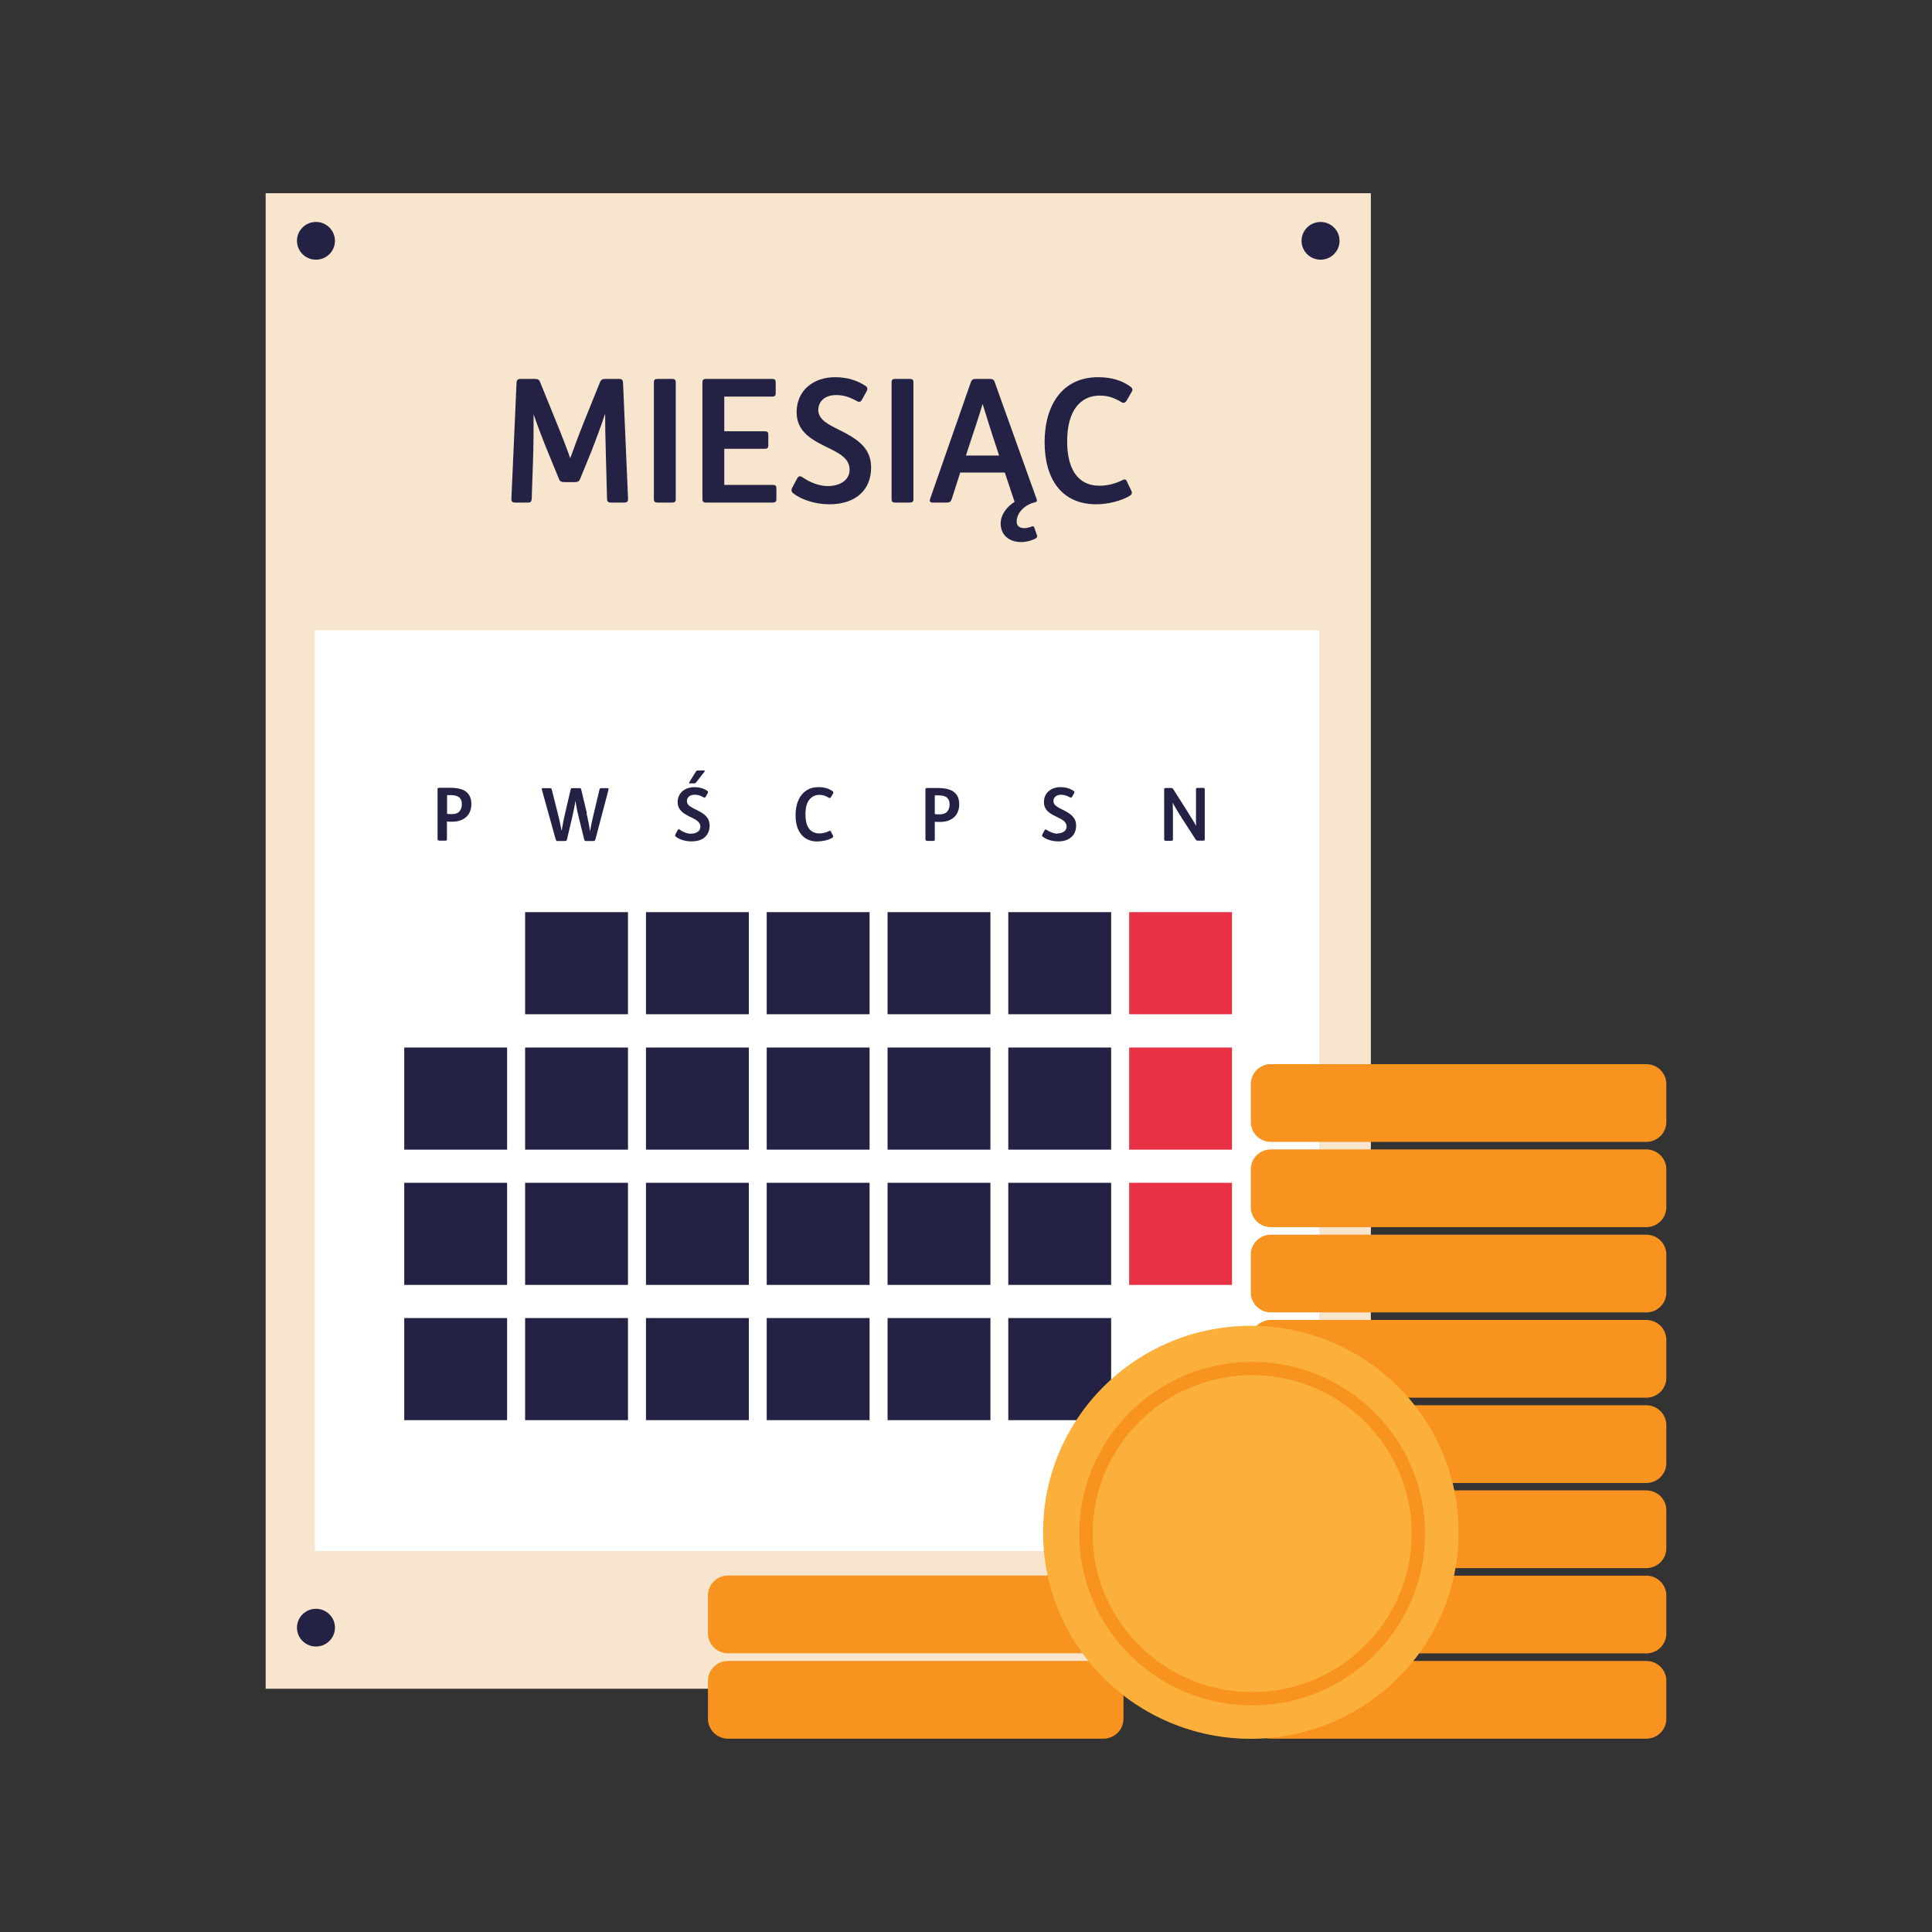 <svg width="160" height="160" viewBox="0 0 160 160" fill="none" xmlns="http://www.w3.org/2000/svg">
<rect x="0" y="0" width="160" height="160" fill="#333333" stroke="none"/>
<g clip-path="url(#clip0_7516_7555)">
<path d="M113.529 16H22V139.854H113.529V16Z" fill="#F7E5CD"/>
<path d="M109.261 52.192H26.075V128.449H109.261V52.192Z" fill="white"/>
<path d="M26.167 21.505C27.035 21.505 27.739 20.806 27.739 19.944C27.739 19.081 27.035 18.382 26.167 18.382C25.298 18.382 24.594 19.081 24.594 19.944C24.594 20.806 25.298 21.505 26.167 21.505Z" fill="#232144"/>
<path d="M109.362 21.506C110.231 21.506 110.935 20.806 110.935 19.944C110.935 19.082 110.231 18.383 109.362 18.383C108.493 18.383 107.789 19.082 107.789 19.944C107.789 20.806 108.493 21.506 109.362 21.506Z" fill="#232144"/>
<path d="M26.167 136.357C27.035 136.357 27.739 135.658 27.739 134.795C27.739 133.933 27.035 133.234 26.167 133.234C25.298 133.234 24.594 133.933 24.594 134.795C24.594 135.658 25.298 136.357 26.167 136.357Z" fill="#232144"/>
<path d="M109.362 136.357C110.231 136.357 110.935 135.658 110.935 134.795C110.935 133.933 110.231 133.234 109.362 133.234C108.493 133.234 107.789 133.933 107.789 134.795C107.789 135.658 108.493 136.357 109.362 136.357Z" fill="#232144"/>
<path d="M52.006 75.54H43.488V83.995H52.006V75.54Z" fill="#232144"/>
<path d="M62.015 75.54H53.497V83.995H62.015V75.54Z" fill="#232144"/>
<path d="M72.014 75.54H63.496V83.995H72.014V75.54Z" fill="#232144"/>
<path d="M82.023 75.54H73.505V83.995H82.023V75.54Z" fill="#232144"/>
<path d="M92.02 75.54H83.502V83.995H92.02V75.54Z" fill="#232144"/>
<path d="M102.029 75.54H93.512V83.995H102.029V75.54Z" fill="#E73245"/>
<path d="M41.996 86.752H33.478V95.208H41.996V86.752Z" fill="#232144"/>
<path d="M52.006 86.752H43.488V95.208H52.006V86.752Z" fill="#232144"/>
<path d="M62.015 86.752H53.497V95.208H62.015V86.752Z" fill="#232144"/>
<path d="M72.014 86.752H63.496V95.208H72.014V86.752Z" fill="#232144"/>
<path d="M82.023 86.752H73.505V95.208H82.023V86.752Z" fill="#232144"/>
<path d="M92.02 86.752H83.502V95.208H92.02V86.752Z" fill="#232144"/>
<path d="M102.029 86.752H93.512V95.208H102.029V86.752Z" fill="#E73245"/>
<path d="M41.996 97.954H33.478V106.41H41.996V97.954Z" fill="#232144"/>
<path d="M52.006 97.954H43.488V106.41H52.006V97.954Z" fill="#232144"/>
<path d="M62.015 97.954H53.497V106.41H62.015V97.954Z" fill="#232144"/>
<path d="M72.014 97.954H63.496V106.41H72.014V97.954Z" fill="#232144"/>
<path d="M82.023 97.954H73.505V106.41H82.023V97.954Z" fill="#232144"/>
<path d="M92.02 97.954H83.502V106.41H92.02V97.954Z" fill="#232144"/>
<path d="M102.029 97.954H93.512V106.41H102.029V97.954Z" fill="#E73245"/>
<path d="M41.996 109.156H33.478V117.612H41.996V109.156Z" fill="#232144"/>
<path d="M52.006 109.156H43.488V117.612H52.006V109.156Z" fill="#232144"/>
<path d="M62.015 109.156H53.497V117.612H62.015V109.156Z" fill="#232144"/>
<path d="M72.014 109.156H63.496V117.612H72.014V109.156Z" fill="#232144"/>
<path d="M82.023 109.156H73.505V117.612H82.023V109.156Z" fill="#232144"/>
<path d="M92.02 109.156H83.502V117.612H92.02V109.156Z" fill="#232144"/>
<path d="M87.557 69.021C87.996 69.021 88.333 68.818 88.333 68.443C88.333 68.048 87.945 67.855 87.557 67.672C87.036 67.419 86.454 67.145 86.454 66.425C86.454 65.635 87.077 65.189 87.823 65.189C88.282 65.189 88.629 65.31 88.915 65.503C88.987 65.553 88.997 65.604 88.956 65.685L88.783 65.989C88.742 66.07 88.681 66.081 88.609 66.03C88.354 65.898 88.139 65.817 87.874 65.817C87.465 65.817 87.241 66.05 87.241 66.344C87.241 66.689 87.608 66.861 87.996 67.054C88.711 67.399 89.12 67.733 89.12 68.382C89.12 69.132 88.599 69.68 87.639 69.68C87.118 69.68 86.618 69.507 86.352 69.284C86.291 69.234 86.281 69.173 86.321 69.102L86.505 68.767C86.546 68.686 86.607 68.676 86.679 68.727C86.965 68.919 87.292 69.041 87.578 69.041H87.557V69.021Z" fill="#232144"/>
<path d="M136.34 109.314H105.248C104.331 109.314 103.588 110.052 103.588 110.962V114.104C103.588 115.014 104.331 115.751 105.248 115.751H136.34C137.257 115.751 138 115.014 138 114.104V110.962C138 110.052 137.257 109.314 136.34 109.314Z" fill="#F7931E"/>
<path d="M136.34 116.377H105.248C104.331 116.377 103.588 117.115 103.588 118.025V121.166C103.588 122.076 104.331 122.814 105.248 122.814H136.34C137.257 122.814 138 122.076 138 121.166V118.025C138 117.115 137.257 116.377 136.34 116.377Z" fill="#F7931E"/>
<path d="M136.34 123.428H105.248C104.331 123.428 103.588 124.166 103.588 125.076V128.217C103.588 129.127 104.331 129.865 105.248 129.865H136.34C137.257 129.865 138 129.127 138 128.217V125.076C138 124.166 137.257 123.428 136.34 123.428Z" fill="#F7931E"/>
<path d="M136.34 88.128H105.248C104.331 88.128 103.588 88.866 103.588 89.776V92.917C103.588 93.827 104.331 94.565 105.248 94.565H136.34C137.257 94.565 138 93.827 138 92.917V89.776C138 88.866 137.257 88.128 136.34 88.128Z" fill="#F7931E"/>
<path d="M136.34 95.19H105.248C104.331 95.19 103.588 95.928 103.588 96.838V99.979C103.588 100.889 104.331 101.627 105.248 101.627H136.34C137.257 101.627 138 100.889 138 99.979V96.838C138 95.928 137.257 95.19 136.34 95.19Z" fill="#F7931E"/>
<path d="M136.34 102.252H105.248C104.331 102.252 103.588 102.99 103.588 103.9V107.041C103.588 107.951 104.331 108.689 105.248 108.689H136.34C137.257 108.689 138 107.951 138 107.041V103.9C138 102.99 137.257 102.252 136.34 102.252Z" fill="#F7931E"/>
<path d="M136.34 130.49H105.248C104.331 130.49 103.588 131.228 103.588 132.138V135.279C103.588 136.189 104.331 136.927 105.248 136.927H136.34C137.257 136.927 138 136.189 138 135.279V132.138C138 131.228 137.257 130.49 136.34 130.49Z" fill="#F7931E"/>
<path d="M136.34 137.553H105.248C104.331 137.553 103.588 138.29 103.588 139.2V142.342C103.588 143.252 104.331 143.99 105.248 143.99H136.34C137.257 143.99 138 143.252 138 142.342V139.2C138 138.29 137.257 137.553 136.34 137.553Z" fill="#F7931E"/>
<path d="M91.383 130.48H60.291C59.374 130.48 58.631 131.218 58.631 132.128V135.269C58.631 136.179 59.374 136.917 60.291 136.917H91.383C92.3 136.917 93.043 136.179 93.043 135.269V132.128C93.043 131.218 92.3 130.48 91.383 130.48Z" fill="#F7931E"/>
<path d="M91.383 137.553H60.291C59.374 137.553 58.631 138.29 58.631 139.2V142.342C58.631 143.252 59.374 143.99 60.291 143.99H91.383C92.3 143.99 93.043 143.252 93.043 142.342V139.2C93.043 138.29 92.3 137.553 91.383 137.553Z" fill="#F7931E"/>
<path d="M103.588 144C113.09 144 120.794 136.344 120.794 126.899C120.794 117.454 113.09 109.798 103.588 109.798C94.085 109.798 86.382 117.454 86.382 126.899C86.382 136.344 94.085 144 103.588 144Z" fill="#FBB03B"/>
<path d="M103.699 141.232C95.799 141.232 89.381 134.851 89.381 127.009C89.381 119.167 95.81 112.785 103.699 112.785C111.588 112.785 118.017 119.167 118.017 127.009C118.017 134.851 111.588 141.232 103.699 141.232ZM103.699 113.883C96.418 113.883 90.487 119.771 90.487 127.009C90.487 134.247 96.418 140.134 103.699 140.134C110.98 140.134 116.91 134.247 116.91 127.009C116.91 119.771 110.98 113.883 103.699 113.883Z" fill="#F7931E"/>
<path d="M90.784 41.763C87.978 41.763 86.511 39.743 86.511 36.614C86.511 33.556 87.978 31.238 90.941 31.238C92.038 31.238 92.921 31.509 93.619 32.02C93.79 32.148 93.819 32.262 93.733 32.433L93.306 33.172C93.206 33.343 93.064 33.414 92.893 33.315C92.28 32.945 91.753 32.76 91.084 32.76C89.46 32.76 88.377 34.026 88.377 36.543C88.377 38.662 89.132 40.227 91.069 40.227C91.696 40.227 92.366 40.056 92.936 39.772C93.135 39.672 93.249 39.686 93.32 39.857L93.691 40.639C93.776 40.824 93.733 40.952 93.577 41.052C92.864 41.478 91.767 41.763 90.784 41.763Z" fill="#232144"/>
<path d="M82.871 43.355C82.871 42.644 83.37 41.962 84.025 41.563L83.213 39.132H79.524L78.811 41.35C78.74 41.549 78.641 41.62 78.427 41.62H77.23C77.031 41.62 76.96 41.521 77.031 41.307L80.407 31.636C80.478 31.451 80.564 31.38 80.806 31.38H81.974C82.216 31.38 82.316 31.451 82.373 31.636L85.849 41.336C85.892 41.464 85.892 41.549 85.735 41.592C84.937 41.763 84.196 42.417 84.196 43.199C84.196 43.583 84.467 43.739 84.837 43.739C85.008 43.739 85.251 43.683 85.421 43.611C85.578 43.555 85.621 43.583 85.664 43.711L85.863 44.28C85.92 44.465 85.906 44.508 85.721 44.621C85.407 44.778 84.951 44.892 84.581 44.892C83.541 44.892 82.871 44.28 82.871 43.355ZM80.151 37.24L79.994 37.724H82.743L82.587 37.254C82.088 35.761 81.675 34.424 81.376 33.457C81.091 34.41 80.606 35.875 80.151 37.24Z" fill="#232144"/>
<path d="M75.361 41.62H74.122C73.922 41.62 73.837 41.535 73.837 41.35V31.651C73.837 31.466 73.922 31.38 74.122 31.38H75.361C75.561 31.38 75.646 31.466 75.646 31.651V41.35C75.646 41.535 75.561 41.62 75.361 41.62Z" fill="#232144"/>
<path d="M66.443 39.516C67.099 39.971 67.868 40.255 68.537 40.255C69.563 40.255 70.361 39.772 70.361 38.89C70.361 37.951 69.449 37.51 68.552 37.069C67.341 36.472 65.973 35.818 65.973 34.14C65.973 32.276 67.426 31.238 69.15 31.238C70.218 31.238 71.044 31.537 71.686 31.964C71.842 32.077 71.871 32.205 71.771 32.404L71.372 33.116C71.287 33.286 71.13 33.329 70.959 33.215C70.361 32.888 69.876 32.717 69.25 32.717C68.295 32.717 67.768 33.258 67.768 33.955C67.768 34.765 68.623 35.164 69.534 35.619C71.201 36.444 72.141 37.197 72.141 38.733C72.141 40.511 70.931 41.763 68.68 41.763C67.469 41.763 66.301 41.35 65.674 40.838C65.531 40.724 65.517 40.568 65.603 40.397L66.03 39.601C66.13 39.416 66.287 39.402 66.443 39.516Z" fill="#232144"/>
<path d="M64.013 41.62H58.457C58.257 41.62 58.172 41.535 58.172 41.35V31.651C58.172 31.466 58.257 31.38 58.457 31.38H63.956C64.155 31.38 64.24 31.466 64.24 31.651V32.575C64.24 32.76 64.155 32.845 63.956 32.845H59.981V35.718H63.343C63.542 35.718 63.628 35.803 63.628 35.974V36.899C63.628 37.084 63.542 37.169 63.343 37.169H59.981V40.156H64.013C64.212 40.156 64.297 40.241 64.297 40.426V41.35C64.297 41.535 64.212 41.62 64.013 41.62Z" fill="#232144"/>
<path d="M55.677 41.62H54.437C54.238 41.62 54.152 41.535 54.152 41.35V31.651C54.152 31.466 54.238 31.38 54.437 31.38H55.677C55.876 31.38 55.962 31.466 55.962 31.651V41.35C55.962 41.535 55.876 41.62 55.677 41.62Z" fill="#232144"/>
<path d="M47.538 39.928H46.797C46.469 39.928 46.369 39.871 46.284 39.644L45.401 37.496C44.987 36.5 44.475 35.149 44.19 34.31C44.19 35.291 44.19 36.984 44.133 38.435L44.033 41.307C44.019 41.535 43.948 41.62 43.734 41.62H42.68C42.423 41.62 42.338 41.535 42.352 41.293L42.779 31.693C42.794 31.466 42.879 31.38 43.121 31.38H44.275C44.546 31.38 44.646 31.437 44.731 31.651L46.042 34.879C46.583 36.202 46.968 37.212 47.224 37.951C47.495 37.197 47.936 36.003 48.364 34.936L49.689 31.651C49.774 31.437 49.902 31.38 50.13 31.38H51.256C51.498 31.38 51.583 31.466 51.597 31.693L52.011 41.293C52.025 41.535 51.925 41.62 51.683 41.62H50.6C50.358 41.62 50.273 41.521 50.273 41.307L50.173 37.596C50.13 36.159 50.116 35.206 50.116 34.253C49.831 35.121 49.361 36.401 48.934 37.482L48.05 39.644C47.965 39.871 47.865 39.928 47.538 39.928Z" fill="#232144"/>
<path d="M36.36 69.609C36.278 69.609 36.237 69.569 36.237 69.498V65.351C36.237 65.27 36.278 65.24 36.36 65.24H37.238C37.585 65.24 37.882 65.27 38.127 65.341C38.372 65.412 38.566 65.513 38.709 65.666C38.923 65.879 39.036 66.193 39.036 66.598C39.036 66.801 39.005 66.994 38.934 67.176C38.872 67.349 38.77 67.501 38.637 67.632C38.505 67.764 38.341 67.856 38.147 67.937C37.953 68.008 37.718 68.048 37.463 68.048C37.381 68.048 37.3 68.048 37.228 68.048C37.157 68.048 37.085 68.048 37.014 68.028V69.508C37.014 69.589 36.973 69.62 36.891 69.62H36.36V69.609ZM37.024 65.858V67.399C37.085 67.399 37.146 67.409 37.218 67.419C37.289 67.419 37.361 67.419 37.422 67.419C37.708 67.419 37.912 67.349 38.045 67.197C38.178 67.055 38.249 66.852 38.249 66.598C38.249 66.456 38.229 66.345 38.188 66.254C38.147 66.162 38.096 66.091 38.025 66.031C37.943 65.96 37.841 65.919 37.718 65.889C37.596 65.858 37.463 65.848 37.32 65.848H37.003L37.024 65.858Z" fill="#232144"/>
<path d="M48.575 67.348C48.605 67.47 48.626 67.592 48.656 67.724C48.687 67.855 48.707 67.987 48.738 68.119C48.758 68.251 48.789 68.383 48.809 68.504C48.83 68.626 48.85 68.748 48.871 68.859C48.901 68.636 48.952 68.393 49.003 68.129C49.054 67.865 49.116 67.612 49.177 67.369L49.647 65.382C49.647 65.382 49.678 65.311 49.698 65.29C49.718 65.27 49.759 65.27 49.81 65.27H50.3C50.382 65.27 50.413 65.311 50.392 65.402L49.31 69.518C49.289 69.569 49.269 69.609 49.248 69.62C49.228 69.64 49.187 69.65 49.126 69.65H48.544C48.493 69.65 48.452 69.65 48.431 69.62C48.411 69.599 48.391 69.569 48.38 69.518L47.941 67.734C47.88 67.501 47.829 67.257 47.778 67.014C47.727 66.77 47.686 66.537 47.655 66.314C47.625 66.537 47.584 66.76 47.533 67.004C47.482 67.247 47.431 67.48 47.38 67.713L46.951 69.528C46.94 69.579 46.92 69.62 46.889 69.63C46.859 69.64 46.828 69.65 46.777 69.65H46.205C46.144 69.65 46.103 69.65 46.083 69.62C46.062 69.589 46.042 69.569 46.021 69.518L44.877 65.402C44.857 65.311 44.877 65.27 44.969 65.27H45.521C45.521 65.27 45.602 65.27 45.633 65.29C45.664 65.311 45.674 65.341 45.694 65.382L46.195 67.369C46.256 67.612 46.307 67.855 46.368 68.099C46.419 68.342 46.471 68.585 46.511 68.808C46.542 68.606 46.583 68.372 46.634 68.119C46.685 67.855 46.736 67.612 46.797 67.369L47.257 65.392C47.267 65.341 47.288 65.311 47.308 65.29C47.328 65.28 47.369 65.27 47.431 65.27H47.962C48.023 65.27 48.054 65.27 48.084 65.29C48.105 65.3 48.125 65.341 48.135 65.392L48.605 67.359L48.575 67.348Z" fill="#232144"/>
<path d="M56.316 68.727C56.459 68.829 56.612 68.9 56.765 68.96C56.918 69.021 57.071 69.042 57.214 69.042C57.439 69.042 57.623 68.991 57.776 68.889C57.929 68.788 58.001 68.646 58.001 68.454C58.001 68.352 57.98 68.261 57.929 68.19C57.888 68.119 57.827 68.048 57.755 67.987C57.684 67.926 57.602 67.876 57.51 67.825C57.419 67.774 57.327 67.724 57.224 67.683C57.092 67.622 56.959 67.551 56.836 67.48C56.704 67.409 56.591 67.328 56.479 67.227C56.377 67.135 56.285 67.024 56.224 66.892C56.152 66.76 56.121 66.608 56.121 66.426C56.121 66.223 56.162 66.051 56.234 65.899C56.305 65.746 56.407 65.615 56.53 65.513C56.653 65.412 56.795 65.331 56.969 65.27C57.133 65.219 57.306 65.189 57.49 65.189C57.725 65.189 57.929 65.219 58.103 65.27C58.276 65.321 58.44 65.402 58.573 65.493C58.634 65.534 58.654 65.605 58.613 65.686L58.44 65.99C58.399 66.071 58.338 66.081 58.266 66.03C58.133 65.959 58.011 65.909 57.898 65.868C57.786 65.828 57.664 65.817 57.531 65.817C57.327 65.817 57.163 65.868 57.051 65.97C56.938 66.071 56.887 66.193 56.887 66.345C56.887 66.426 56.908 66.507 56.949 66.578C56.989 66.649 57.051 66.71 57.122 66.76C57.194 66.811 57.276 66.862 57.367 66.912C57.459 66.963 57.551 67.014 57.653 67.054C57.837 67.146 57.99 67.237 58.133 67.318C58.276 67.409 58.389 67.501 58.481 67.602C58.573 67.703 58.654 67.825 58.695 67.947C58.736 68.068 58.767 68.22 58.767 68.383C58.767 68.575 58.736 68.748 58.664 68.91C58.603 69.072 58.501 69.204 58.379 69.326C58.256 69.437 58.103 69.528 57.909 69.589C57.725 69.65 57.51 69.68 57.265 69.68C57 69.68 56.755 69.64 56.52 69.569C56.285 69.488 56.101 69.396 55.968 69.285C55.907 69.234 55.897 69.173 55.938 69.092L56.121 68.748C56.162 68.666 56.224 68.656 56.295 68.707L56.316 68.727ZM57.112 64.885C57.061 64.885 57.051 64.854 57.071 64.804L57.643 63.881C57.643 63.881 57.674 63.84 57.694 63.83C57.715 63.82 57.735 63.81 57.766 63.81H58.307C58.307 63.81 58.358 63.81 58.368 63.83C58.368 63.851 58.368 63.871 58.348 63.901L57.633 64.814C57.633 64.814 57.592 64.854 57.572 64.865C57.551 64.865 57.531 64.875 57.49 64.875H57.081L57.112 64.885Z" fill="#232144"/>
<path d="M67.715 69.69C67.409 69.69 67.143 69.639 66.918 69.538C66.694 69.437 66.499 69.284 66.346 69.092C66.193 68.899 66.071 68.666 65.999 68.402C65.917 68.129 65.887 67.835 65.887 67.49C65.887 67.145 65.928 66.861 66.009 66.578C66.091 66.294 66.203 66.06 66.367 65.847C66.53 65.635 66.724 65.483 66.959 65.361C67.194 65.239 67.48 65.189 67.797 65.189C68.256 65.189 68.644 65.3 68.951 65.523C69.012 65.574 69.032 65.635 69.002 65.695L68.818 66.01C68.767 66.091 68.706 66.111 68.644 66.07C68.511 65.989 68.389 65.929 68.266 65.888C68.144 65.847 68.011 65.827 67.868 65.827C67.521 65.827 67.235 65.959 67.02 66.233C66.806 66.507 66.704 66.912 66.704 67.449C66.704 67.672 66.724 67.885 66.765 68.078C66.806 68.271 66.877 68.433 66.969 68.575C67.061 68.717 67.184 68.828 67.327 68.899C67.47 68.98 67.654 69.021 67.858 69.021C67.991 69.021 68.134 69.001 68.266 68.97C68.409 68.94 68.532 68.889 68.654 68.828C68.736 68.788 68.787 68.798 68.818 68.869L68.981 69.203C69.022 69.274 69.002 69.335 68.93 69.376C68.777 69.467 68.593 69.548 68.368 69.599C68.144 69.65 67.939 69.68 67.725 69.68L67.715 69.69Z" fill="#232144"/>
<path d="M76.762 69.629C76.68 69.629 76.64 69.589 76.64 69.518V65.371C76.64 65.29 76.68 65.26 76.762 65.26H77.641C77.988 65.26 78.284 65.29 78.529 65.361C78.774 65.432 78.968 65.534 79.111 65.686C79.326 65.898 79.438 66.213 79.438 66.618C79.438 66.821 79.407 67.014 79.336 67.196C79.275 67.369 79.172 67.521 79.04 67.653C78.907 67.784 78.743 67.876 78.549 67.957C78.355 68.028 78.121 68.068 77.865 68.068C77.784 68.068 77.702 68.068 77.63 68.068C77.559 68.068 77.487 68.068 77.416 68.048V69.528C77.416 69.609 77.375 69.64 77.293 69.64H76.762V69.629ZM77.416 65.878V67.419C77.477 67.419 77.538 67.429 77.61 67.44C77.681 67.44 77.753 67.44 77.814 67.44C78.1 67.44 78.304 67.369 78.437 67.216C78.57 67.075 78.641 66.872 78.641 66.618C78.641 66.476 78.621 66.365 78.58 66.274C78.539 66.182 78.488 66.111 78.417 66.051C78.335 65.98 78.233 65.939 78.11 65.909C77.988 65.878 77.855 65.868 77.712 65.868H77.395L77.416 65.878Z" fill="#232144"/>
<path d="M97.822 67.653C97.73 67.511 97.648 67.379 97.576 67.268C97.505 67.156 97.444 67.055 97.382 66.953C97.331 66.862 97.28 66.771 97.239 66.7C97.198 66.619 97.158 66.548 97.117 66.477C97.117 66.558 97.117 66.659 97.127 66.771C97.127 66.882 97.127 67.004 97.137 67.126C97.137 67.247 97.137 67.379 97.137 67.501V69.518C97.137 69.6 97.096 69.63 97.015 69.63H96.535C96.453 69.63 96.412 69.589 96.412 69.518V65.372C96.412 65.291 96.453 65.26 96.535 65.26H96.953C97.015 65.26 97.055 65.26 97.086 65.28C97.117 65.301 97.147 65.321 97.168 65.362L98.353 67.227C98.445 67.369 98.526 67.501 98.588 67.612C98.659 67.724 98.72 67.815 98.771 67.906C98.822 67.998 98.874 68.079 98.924 68.16C98.965 68.241 99.016 68.322 99.057 68.403C99.057 68.322 99.057 68.221 99.047 68.109C99.037 67.998 99.047 67.876 99.047 67.754C99.047 67.633 99.047 67.511 99.047 67.389V65.362C99.047 65.28 99.088 65.25 99.17 65.25H99.65C99.731 65.25 99.772 65.291 99.772 65.362V69.508C99.772 69.589 99.731 69.62 99.65 69.62H99.231C99.17 69.62 99.129 69.62 99.098 69.6C99.067 69.579 99.047 69.559 99.016 69.518L97.811 67.653H97.822Z" fill="#232144"/>
</g>
<defs>
<clipPath id="clip0_7516_7555">
<rect width="128" height="128" fill="white" transform="translate(16 16)"/>
</clipPath>
</defs>
</svg>
